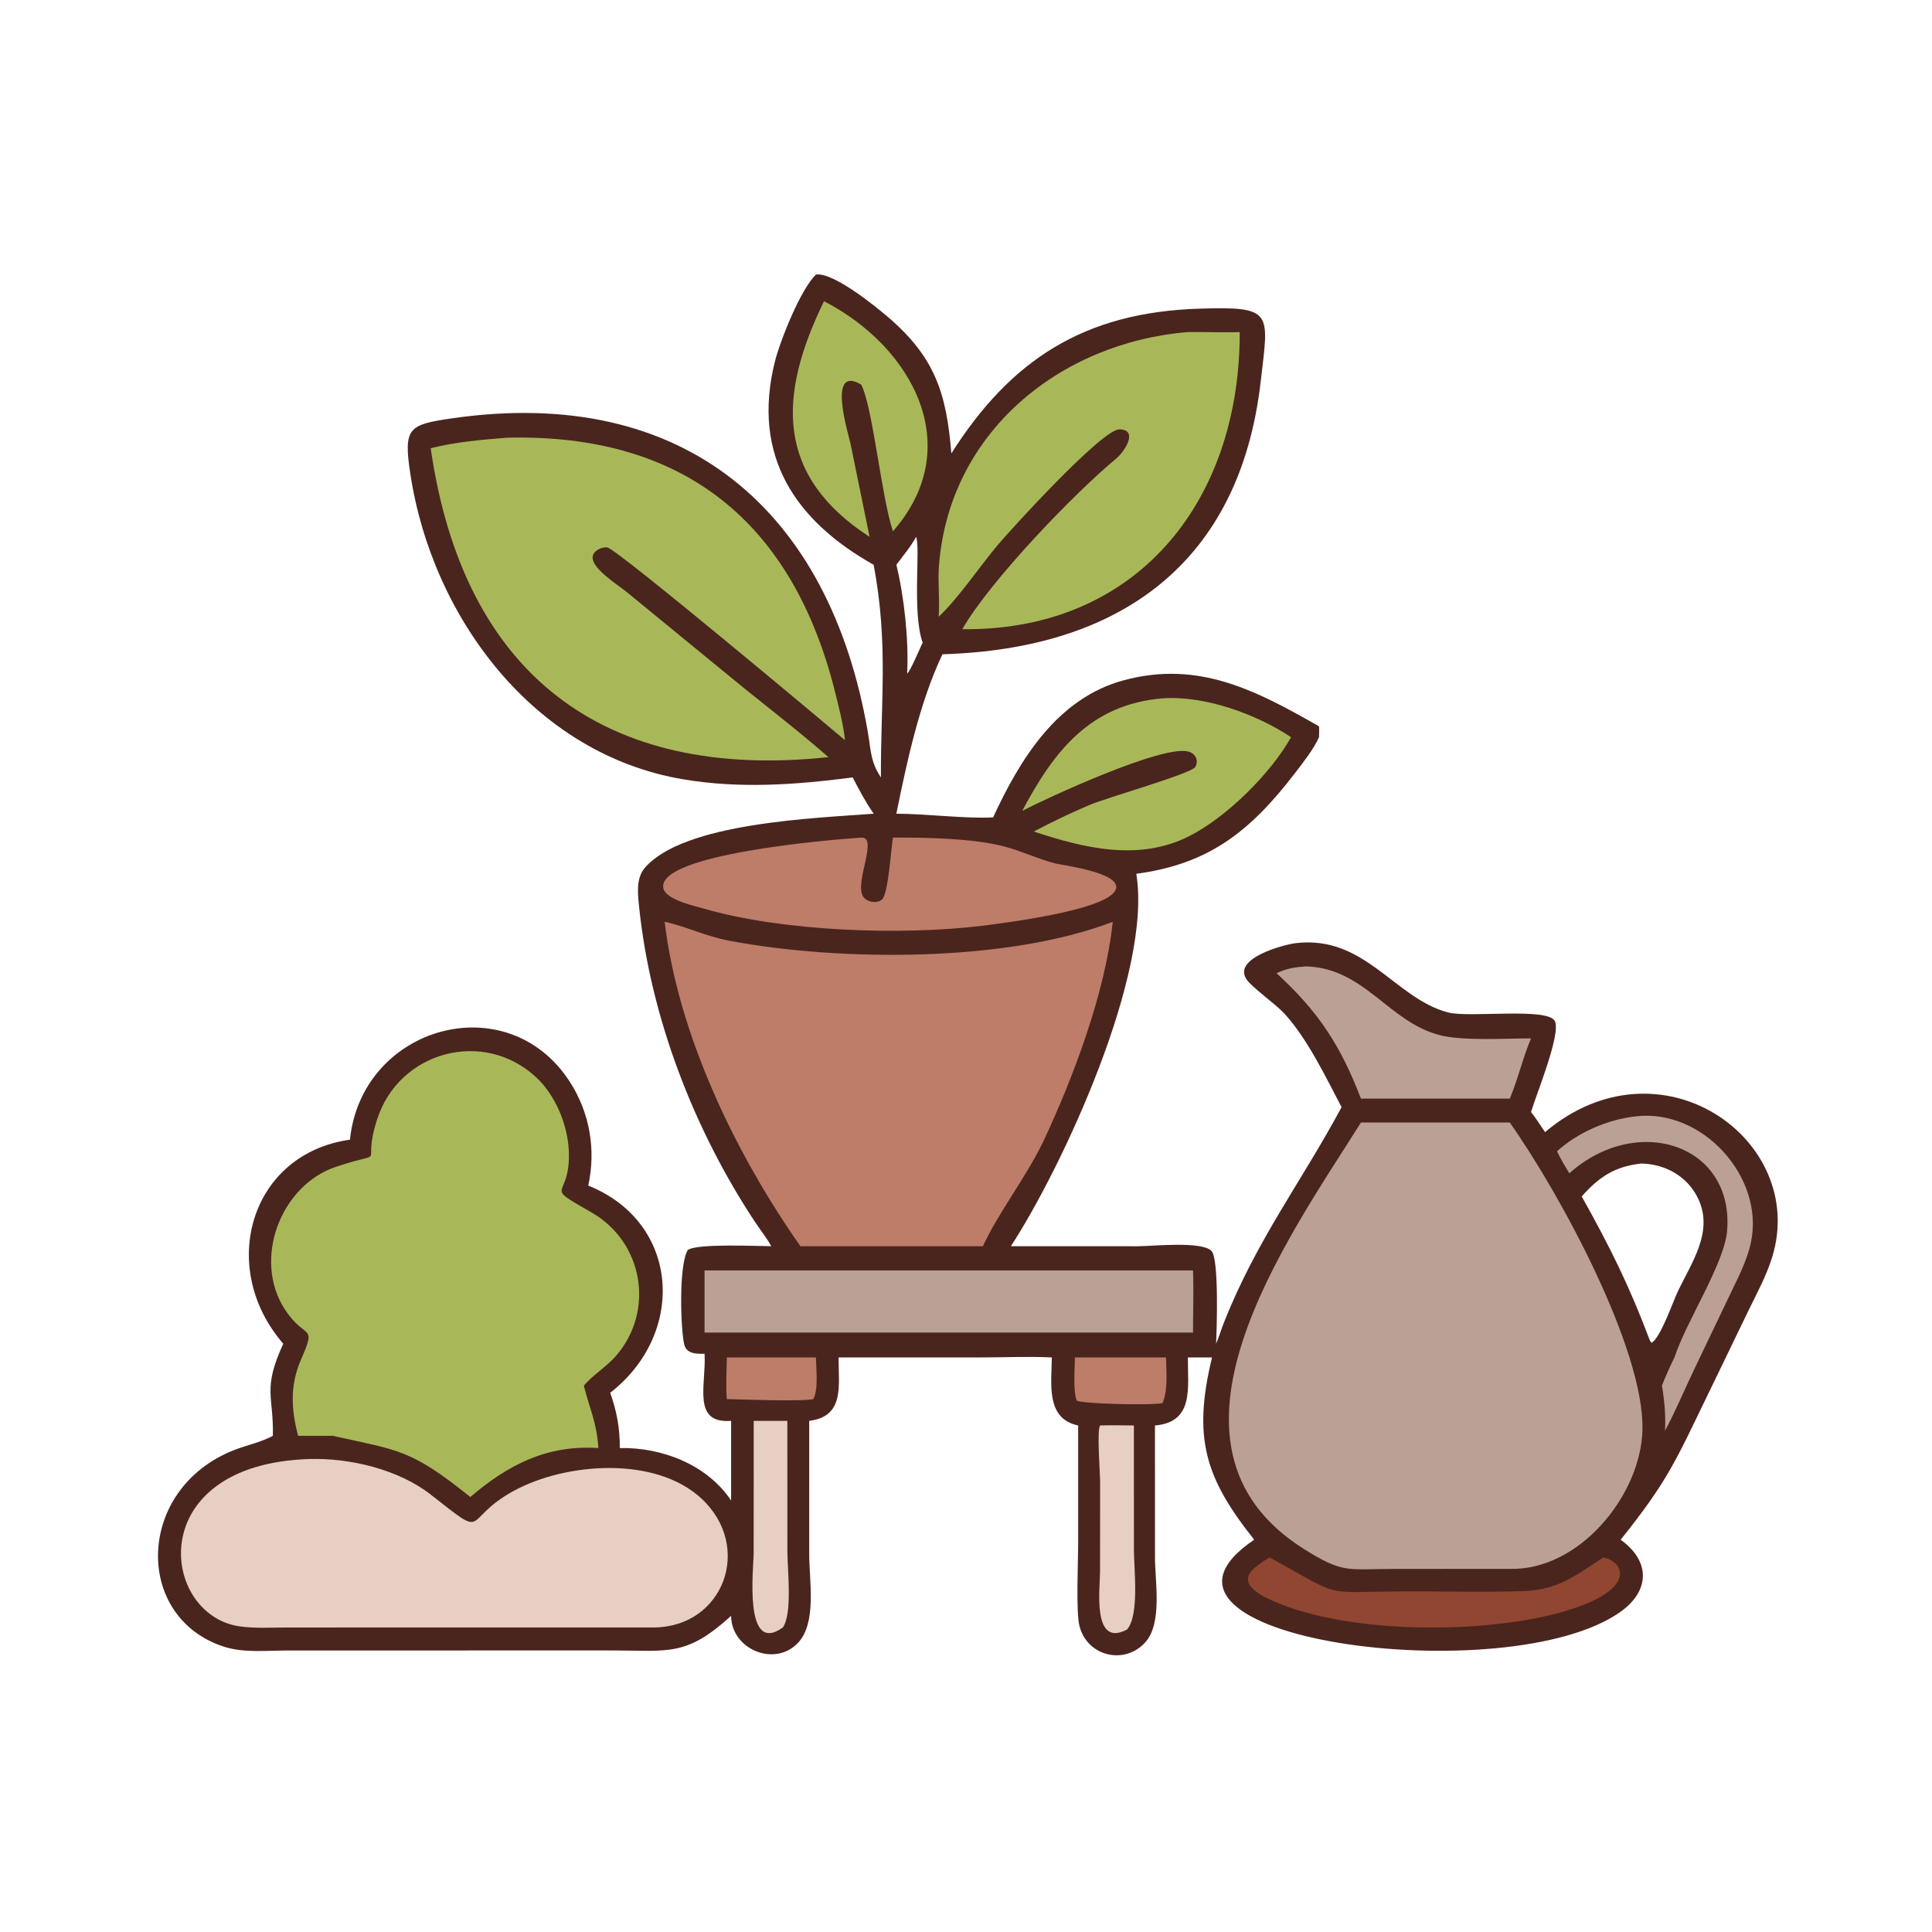 <svg width="1024" height="1024" viewBox="0 0 1024 1024" fill="none" xmlns="http://www.w3.org/2000/svg">
<path d="M432.466 145.525C441.45 144.161 463.234 161.735 470.262 167.7C495.958 189.51 501.678 209.038 504.236 240.312C535.64 190.809 574.546 165.482 635.7 163.597C675.26 162.378 672.45 165.336 668.186 202.326C657.116 298.352 593.71 344.018 499.512 346.768C487.338 372.536 480.744 403.44 475.086 431.274C491.206 431.334 511.88 434.008 526.37 433.242C540.634 402.33 560.408 370.122 595.47 360.598C635.526 349.716 666.222 366.28 699.104 384.954C699.256 386.872 699.15 388.81 699.104 390.73C696.124 397.296 690.84 403.922 686.444 409.66C662.782 440.544 640.812 457.988 602.254 463.134C610.95 515.74 562.964 618.804 535.792 660.512L603.024 660.536C610.412 660.534 636.982 657.654 642.118 663.032C646.13 667.234 644.934 703.964 644.56 712.206C646.12 708.492 647.288 704.584 648.772 700.83C666.046 657.142 690.064 625.986 711.062 586.814C702.766 571.038 692.762 550.198 680.726 537.198C675.776 531.854 663.678 523.474 660.698 519.094C653.02 507.814 680.756 500.566 686.984 499.856C723.514 495.698 738.948 528.862 767.282 536.566C778.656 539.66 820.86 533.66 824.176 541.35C827.24 548.454 814.47 579.582 811.656 588.794L811.474 589.408C814.166 592.738 816.48 596.518 818.908 600.054C880.076 548.394 958.132 604.014 939.4 665.958C936.284 676.268 930.898 685.98 926.228 695.664L905.516 738.492C888.232 774.08 884.216 784.59 858.98 816.082C874.868 827.526 874.544 843.19 858.836 854.334C799.014 896.77 586.798 868.626 664.742 816.082C638.794 783.412 632.044 762.254 642.4 719.476H629.6C629.488 735.498 633.042 753.758 612.156 755.536L612.164 825.58C612.172 837.926 616.168 860.136 607.152 870.32C596.212 882.676 576.248 878.028 572.124 861.776C570.246 854.376 571.422 827.736 571.448 818.75V755.536C554.07 751.902 557.374 733.216 557.494 719.476C545.11 718.858 532.404 719.462 519.984 719.466L444.46 719.476C444.38 734.162 447.908 750.762 428.892 753.08L428.91 824.288C428.924 837.756 433.042 860.306 422.84 870.876C410.284 883.882 387.56 873.904 387.504 856.432C363.7 878.122 354.484 874.794 324.948 874.772L152.135 874.796C141.406 874.824 129.204 876.128 118.914 872.844C70.577 857.412 71.875 789.124 123.981 768.61C130.521 766.036 137.516 764.644 143.793 761.436L144.615 761.012C145.159 740 138.92 736.532 150.143 712.206C115.068 671.746 132.597 611.468 185.487 604.058C191.643 543.916 268.77 521.992 301.964 573.296C312.598 589.732 315.952 609.316 311.788 628.386C360.526 647.996 363.822 706.832 323.4 738.22C326.924 747.91 328.582 757.176 328.506 767.494C350.902 767.058 374.8 776.282 387.504 795.318V753.08C366.476 754.702 374.444 733.758 373.43 717.502C369.16 717.642 363.85 717.62 362.65 712.576C360.762 704.644 359.612 670.604 364.544 662.548C369.128 658.954 401.656 660.492 408.81 660.512C406.424 656.188 403.122 652.096 400.376 647.96C367.858 598.966 344.842 539.296 338.762 480.886C338.058 474.136 336.972 465.57 341.748 460.004C362.42 435.916 432.328 433.66 463.07 431.274C458.782 425.112 455.366 418.732 451.97 412.058C421.87 415.94 392.424 418.124 362.3 413.084C282.9 399.802 229.018 327.216 217.474 251.086C213.76 226.592 216.528 225.046 239.82 221.696C362.68 204.02 439.85 270.438 460.022 388.33C461.71 398.198 461.336 403.588 466.904 412.058C466.704 371.842 470.964 341.562 463.07 299.36C421.696 276.126 398.25 241.852 410.678 191.77C413.408 180.769 424.248 153.429 432.466 145.525ZM869.956 616.696C856.002 618.198 847.554 623.728 838.336 634.134C853.182 660.598 863.88 682.178 874.516 710.636L875.34 711.684C879.872 709.56 886.61 690.208 888.97 685.17C896.384 669.338 908.604 652.852 899.922 635.026C894.244 623.366 882.598 616.978 869.956 616.696ZM485.528 284.56C482.624 289.922 478.678 294.466 475.086 299.36C479.186 316.022 481.696 339.164 480.834 356.3L480.814 356.994C482.46 355.908 487.694 343.276 489.03 340.588C483.318 324.752 488.008 289.568 485.528 284.56Z" fill="#4A251E"/>
<path d="M385.234 719.476H432.466C432.548 725.828 433.894 735.872 431.09 741.554C424.226 742.958 393.632 741.7 385.234 741.554C384.6 734.366 385.176 726.706 385.234 719.476Z" fill="#BE7D69"/>
<path d="M569.73 719.476H618.028C618.114 727.188 619.18 736.486 616.156 743.718C609.312 744.944 575.226 744.08 570.83 742.466C568.62 738.708 569.69 724.386 569.73 719.476Z" fill="#BE7D69"/>
<path d="M583.064 755.536C589.01 755.308 595.03 755.51 600.984 755.536L601.008 821.708C601.008 831.562 603.998 856.224 597.318 863.702C578.722 873.544 583.044 841.774 583.046 832.858L583.092 785.848C583.098 780.784 581.29 758.206 583.064 755.536Z" fill="#E7CFC3"/>
<path d="M399.484 753.08H417.31L417.328 822.366C417.328 831.628 420.134 855.112 414.932 862.588C393.928 877.7 399.462 831.106 399.46 822.888L399.484 753.08Z" fill="#E7CFC3"/>
<path d="M866.95 591.702C902.29 587.424 935.43 623.926 928.008 658.598C925.796 668.932 920.582 678.338 916.13 687.822L898.708 724.224C893.226 735.564 888.454 747.202 882.5 758.318C882.908 750.23 882.202 742.366 880.864 734.398C882.882 729.294 885.048 724.386 887.496 719.476C893.786 700.23 914.078 669.598 915.43 652.128C918.964 606.51 867.692 589.832 831.766 621.874C829.448 618.044 827.166 614.268 825.272 610.202C836.234 600.192 852.254 593.31 866.95 591.702Z" fill="#BBA096"/>
<path d="M849.818 825.486C855.846 826.63 860.834 831.766 857.632 837.884C853.542 845.698 839.4 850.854 831.46 853.34C789.054 866.622 709.714 866.876 669.74 846.152C656.22 838.45 660.574 832.736 672.958 825.486C713.752 847.98 699.01 843.464 748.03 843.458C767.898 843.456 787.948 844.048 807.788 843.286C825.964 842.586 834.84 835.142 849.818 825.486Z" fill="#914631"/>
<path d="M692.356 512.204C723.32 513.254 735.742 541.392 762.794 548.576C775.118 551.85 797.898 550.372 811.474 550.348C807.068 560.798 804.624 571.836 800.216 582.294H795.25H721.336C710.556 554.252 698.974 536.33 676.592 515.834C681.882 513.26 686.542 512.578 692.356 512.204Z" fill="#BBA096"/>
<path d="M436.75 159.665C483.852 183.902 512.35 237.07 473.276 281.59C467.096 263.158 462.644 215.834 456.456 203.848C438.014 192.886 449.804 230.452 450.804 235.222L460.902 284.56C410.936 252.14 412.234 209.784 436.75 159.665Z" fill="#A8B858"/>
<path d="M616.156 370.136C638.664 368.594 665.744 378.424 684.278 390.73C673.37 410.2 649.818 433.406 630.042 443.31C603.448 456.626 574.602 449.54 547.892 440.73C557.69 435.608 567.476 430.872 577.66 426.568C586.146 422.908 631.5 410.044 633.536 406.514C635.474 403.156 633.712 399.494 630.082 398.394C616.592 394.314 554.45 423.206 541.814 429.758C558.51 398.28 577.72 373.374 616.156 370.136Z" fill="#A8B858"/>
<path d="M473.276 443.956C490.76 443.858 515.52 444.304 532.192 448.626C541.292 450.986 549.864 455.172 559.036 457.58C563.012 458.624 597.712 462.852 590.724 472.628C583.472 482.774 533.466 489.018 520.966 490.64C477.552 495.942 414.638 493.672 373.014 481.572C368.21 480.176 352.254 476.798 351.508 470.368C349.472 452.794 437.626 445.224 456.456 443.956C465.64 443.456 453.078 466.984 457.272 474.828C459.028 478.116 464.654 479.202 467.49 476.768C470.802 473.928 472.306 449.674 473.276 443.956Z" fill="#BE7D69"/>
<path d="M489.03 673.366H632.322C632.714 684.278 632.34 695.35 632.322 706.278H518.396H373.43V673.366H489.03Z" fill="#BBA096"/>
<path d="M629.6 176.003C638.758 175.846 647.91 176.338 657.068 176.003L657.072 177.76C656.57 266.482 602.126 334.526 510.024 333.49C525.076 307.404 569.842 260.998 591.844 242.856C596.408 238.866 603.35 227.812 593.362 227.558C584.186 227.324 535.178 281.278 528.764 288.92C519.206 300.31 507.904 317.178 497.526 326.882C498.182 317.866 496.982 308.852 497.672 299.808C503.074 229.148 561.722 181.6 629.6 176.003Z" fill="#A8B858"/>
<path d="M163.996 773.31C185.394 772.688 211.19 778.746 228.408 792.25C259.944 816.98 243.948 805.588 272.4 790.136C300.054 775.114 347.412 771.616 371.762 794.234C399.266 819.782 383.59 862.06 346.926 862.588L152.04 862.606C143.842 862.606 135.099 863.182 126.986 862.01C84.744 855.912 75.56 776.07 163.996 773.31Z" fill="#E7CFC3"/>
<path d="M268.71 231.994C362.544 229.688 420.41 276.996 442.788 367.5C444.792 375.606 446.986 383.982 447.856 392.298C438.2 384.138 326.918 290.826 321.876 290.156C318.678 289.732 313.806 292.166 314.104 295.878C314.582 301.878 327.16 309.804 331.82 313.5L392.912 363.562C408.364 376.052 424.136 388.21 439.092 401.294C319.806 414.054 245.514 357.304 228.278 237.556C241.592 234.242 255.07 233.076 268.71 231.994Z" fill="#A8B858"/>
<path d="M352.268 488.57C363.63 490.978 373.742 496.22 386.998 498.7C445.338 509.61 533.944 510.132 589.77 488.57C585.87 526.27 568.55 571.97 552.64 605.686C543.374 624.626 528.852 643.222 520.966 660.512H424.234C389.576 611.158 359.464 548.32 352.268 488.57Z" fill="#BE7D69"/>
<path d="M158.029 761.012C154.31 747.314 153.64 734.08 159.473 720.778C168.15 700.994 161.881 710.738 151.003 694.032C133.818 667.642 148.585 628.282 178.098 618.418C206.966 608.772 191.088 620.612 199.855 593.362C211.558 556.99 256.372 545.234 284.03 570.87C294.28 580.208 300.854 596.08 301.472 609.812C302.682 636.808 286.256 626.93 313.632 642.69C340.882 658.376 347.114 694.514 326.738 718.362C321.55 724.434 314.55 728.442 309.442 734.398L309.592 735.01C312.802 747.614 316.116 753.288 317.158 767.494C289.998 765.714 269.374 776.268 249.276 793.44C217.67 768.114 211.76 768.86 176.327 761.012H158.029Z" fill="#A8B858"/>
<path d="M721.336 594.966H800.216C827.324 633.382 871.45 715.202 870.534 757.726C869.784 792.582 836.938 832.552 800.216 831.536L738.408 831.572C713.962 831.572 712.004 834.154 691.066 820.976C603.274 765.726 682.82 656.22 721.336 594.966Z" fill="#BBA096"/>
</svg>
